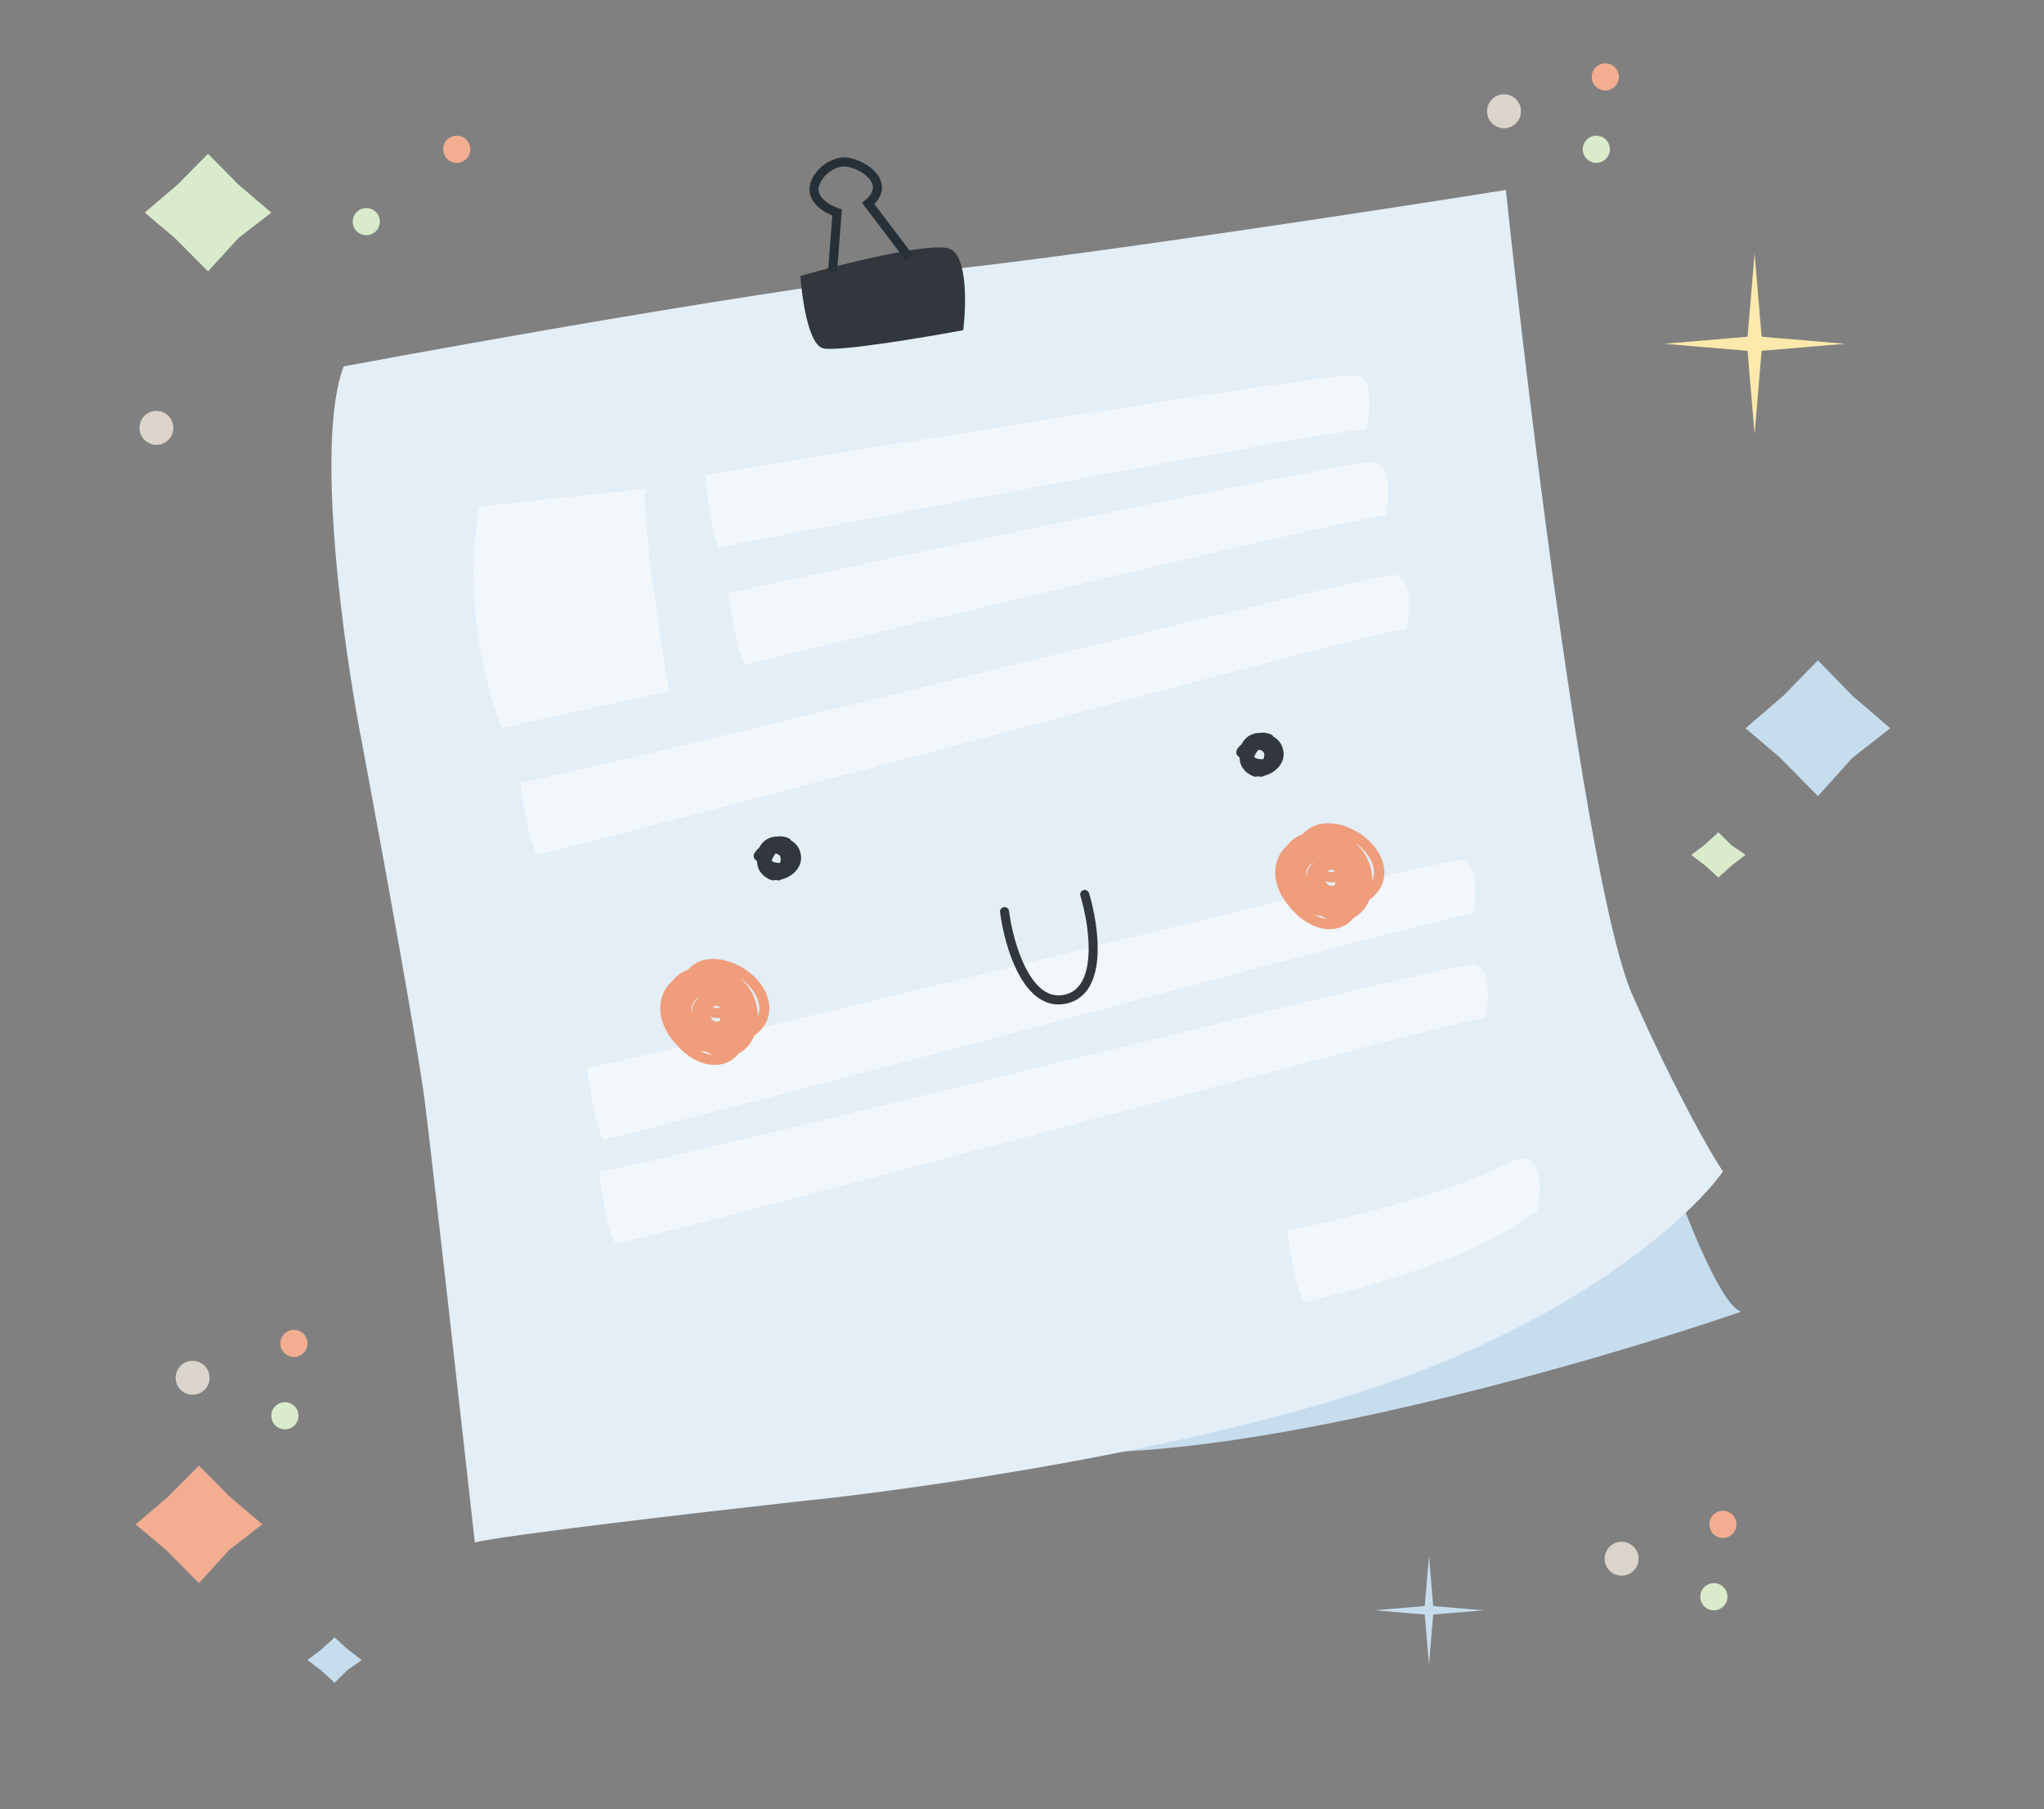<?xml version="1.0" encoding="UTF-8"?> <svg xmlns="http://www.w3.org/2000/svg" width="226" height="200" viewBox="0 0 226 200" fill="none"><rect x="0" y="0" width="226" height="200" fill="#808080" stroke="none"/> <path d="M204.826 76.913L209 80.5L204.826 83.761L201 88L196.826 83.761L193 80.5L197.174 76.913L201 73L204.826 76.913Z" fill="#C6DDEE"></path> <path d="M191.435 95.696L193 94.5L191.435 93.413L190 92L188.435 93.413L187 94.5L188.565 95.696L190 97L191.435 95.696Z" fill="#DAEBCB"></path> <circle r="1.5" transform="matrix(-1 0 0 1 40.5 24.5)" fill="#DAEBCB"></circle> <circle r="1.875" transform="matrix(-0.966 0.259 0.259 0.966 17.297 47.297)" fill="#DBD4CC"></circle> <circle cx="50.5" cy="16.5" r="1.5" fill="#F3AE92"></circle> <path d="M194 48L194.778 38.778L204 38L194.778 37.222L194 28L193.222 37.222L184 38L193.222 38.778L194 48Z" fill="#FDE9AB"></path> <path d="M26.348 20.391L30 23.5L26.348 26.326L23 30L19.348 26.326L16 23.5L19.652 20.391L23 17L26.348 20.391Z" fill="#DAEBCB"></path> <path d="M192.5 145C190.1 144.2 185.833 133 184 127.5C151.2 127.5 126.333 149.5 118 160.5C139.2 161.3 176.5 150.5 192.5 145Z" fill="#C6DDEE"></path> <path d="M103 30C87.4 31.6 53.167 37.667 38 40.5C34.8 48.9 38 71.667 40 82C42 92.667 46.2 115.6 47 122C47.8 128.4 51 157 52.5 170.5C55.7 169.7 77.5 167.167 88 166C101.333 164.667 133.3 160.1 154.5 152.5C175.7 144.9 187.333 134 190.5 129.5C189.167 127.5 185.3 120.8 180.5 110C175.7 99.2 169.167 46.167 166.5 21C151.833 23.333 118.6 28.4 103 30Z" fill="#E3EEF7"></path> <path opacity="0.5" d="M55.5 80.5C51.5 70.1 52.167 59.833 53 56L71.5 54C70.7 55.2 72.833 69.5 74 76.5C73.2 76.5 61.333 79.167 55.5 80.5Z" fill="white"></path> <path opacity="0.5" d="M79.5 60.5C78.7 59.3 78.167 54.667 78 52.5C101.167 48.667 148 41.1 150 41.5C152 41.9 151.5 45.667 151 47.5C149.8 47.1 102.833 56 79.5 60.5Z" fill="white"></path> <path opacity="0.5" d="M82.414 73.458C81.557 72.298 80.801 67.695 80.53 65.539C103.486 60.595 149.9 50.782 151.917 51.085C153.934 51.388 153.616 55.175 153.205 57.03C151.987 56.688 105.503 67.839 82.414 73.458Z" fill="white"></path> <path opacity="0.5" d="M59.414 94.458C58.557 93.298 57.801 88.695 57.53 86.539C80.486 81.595 152.195 63.252 154.212 63.555C156.229 63.858 155.911 67.645 155.5 69.5C154.282 69.158 82.503 88.84 59.414 94.458Z" fill="white"></path> <path opacity="0.5" d="M66.765 125.981C65.908 124.82 65.153 120.218 64.882 118.062C87.837 113.118 159.547 94.774 161.563 95.078C163.58 95.381 163.262 99.167 162.851 101.023C161.633 100.681 89.855 120.362 66.765 125.981Z" fill="white"></path> <path opacity="0.5" d="M68.117 137.503C67.26 136.343 66.504 131.741 66.233 129.585C89.188 124.64 160.898 106.297 162.915 106.6C164.932 106.904 164.614 110.69 164.203 112.545C162.985 112.204 91.206 131.885 68.117 137.503Z" fill="white"></path> <path opacity="0.5" d="M144.206 143.966C143.349 142.806 142.593 138.204 142.323 136.048C165.278 131.103 166.636 127.8 168.653 128.103C170.67 128.406 170.352 132.193 169.941 134.048C168.723 133.706 167.296 138.348 144.206 143.966Z" fill="white"></path> <path d="M79.02 117.715C77.559 117.715 76.014 116.842 74.97 115.678C73.885 114.555 73.258 113.349 73.05 112.184C72.841 110.77 73.3 109.356 74.26 108.524C74.594 108.108 74.97 107.734 75.429 107.485C75.638 107.36 75.847 107.277 76.056 107.193C76.264 106.985 76.473 106.778 76.724 106.611C78.101 105.696 80.064 105.821 81.984 106.902C84.03 108.067 85.658 110.396 84.865 112.642C84.573 113.432 84.03 114.014 83.404 114.471C83.028 115.428 82.36 116.093 81.65 116.468C81.4 116.8 81.066 117.092 80.69 117.299C80.147 117.591 79.604 117.715 79.02 117.715ZM77.266 116.093C77.767 116.343 78.268 116.551 78.769 116.592C78.561 116.509 78.31 116.385 78.101 116.26C77.851 116.218 77.6 116.218 77.392 116.135C77.35 116.135 77.308 116.093 77.266 116.093ZM78.561 112.392C78.644 112.6 78.811 112.808 79.02 112.891C79.187 112.933 79.354 112.933 79.563 112.891C79.604 112.808 79.646 112.683 79.646 112.558C79.646 112.558 79.646 112.558 79.646 112.517C79.479 112.517 79.27 112.517 79.062 112.517C78.895 112.517 78.728 112.475 78.561 112.392ZM76.724 112.558C76.765 112.6 76.765 112.6 76.807 112.642C76.765 112.558 76.724 112.475 76.682 112.392C76.682 112.475 76.682 112.517 76.724 112.558ZM81.859 108.15C81.901 108.192 81.984 108.233 82.026 108.316C83.153 109.314 83.779 110.812 83.779 112.35C83.779 112.309 83.821 112.309 83.821 112.267C84.364 110.77 83.237 109.106 81.859 108.15ZM76.431 111.519C76.431 111.685 76.473 111.81 76.515 111.935C76.431 111.352 76.724 110.77 77.183 110.396V110.354C77.016 110.437 76.891 110.52 76.765 110.687C76.557 110.936 76.473 111.228 76.431 111.519ZM78.811 111.311C78.936 111.394 79.103 111.435 79.27 111.435C79.396 111.435 79.521 111.435 79.604 111.435C79.604 111.394 79.563 111.311 79.521 111.269C79.437 111.228 79.354 111.228 79.27 111.186C79.145 111.186 79.02 111.186 78.895 111.269C78.853 111.269 78.853 111.269 78.811 111.311Z" fill="#EF9D7A"></path> <path d="M147.02 102.715C145.559 102.715 144.014 101.842 142.97 100.678C141.885 99.555 141.258 98.349 141.05 97.184C140.841 95.77 141.3 94.356 142.26 93.524C142.594 93.108 142.97 92.734 143.429 92.484C143.638 92.36 143.847 92.277 144.056 92.193C144.264 91.986 144.473 91.778 144.724 91.611C146.101 90.696 148.064 90.821 149.984 91.902C152.03 93.067 153.658 95.396 152.865 97.641C152.573 98.432 152.03 99.014 151.404 99.471C151.028 100.428 150.36 101.093 149.65 101.468C149.4 101.8 149.066 102.092 148.69 102.299C148.105 102.591 147.563 102.715 147.02 102.715ZM145.266 101.093C145.767 101.343 146.268 101.551 146.769 101.592C146.561 101.509 146.31 101.385 146.101 101.26C145.851 101.218 145.6 101.218 145.392 101.135C145.308 101.093 145.266 101.093 145.266 101.093ZM146.561 97.392C146.644 97.6 146.811 97.808 147.02 97.891C147.187 97.933 147.354 97.933 147.563 97.891C147.604 97.808 147.646 97.683 147.646 97.558C147.646 97.558 147.646 97.558 147.646 97.517C147.479 97.517 147.27 97.517 147.062 97.517C146.895 97.517 146.728 97.475 146.561 97.392ZM144.682 97.558C144.724 97.6 144.724 97.6 144.765 97.641C144.724 97.558 144.682 97.475 144.64 97.392C144.64 97.434 144.682 97.517 144.682 97.558ZM149.817 93.15C149.859 93.192 149.942 93.233 149.984 93.316C151.111 94.314 151.738 95.812 151.738 97.35C151.738 97.309 151.779 97.309 151.779 97.267C152.322 95.77 151.237 94.106 149.817 93.15ZM144.431 96.519C144.431 96.685 144.473 96.81 144.515 96.934C144.431 96.352 144.724 95.77 145.183 95.396V95.354C145.016 95.437 144.891 95.52 144.765 95.687C144.557 95.936 144.431 96.228 144.431 96.519ZM146.769 96.269C146.895 96.352 147.062 96.394 147.229 96.394C147.354 96.394 147.479 96.394 147.563 96.394C147.563 96.352 147.521 96.269 147.479 96.228C147.396 96.186 147.312 96.186 147.229 96.144C147.103 96.144 146.978 96.144 146.853 96.228C146.853 96.269 146.811 96.269 146.769 96.269Z" fill="#EF9D7A"></path> <path d="M111.071 100.768C111.535 104.376 113.528 111.364 117.781 110.452C122.035 109.54 120.988 102.349 119.932 98.868" stroke="#32363D" stroke-linecap="round"></path> <path d="M91 38.5C89.4 38.1 88.667 33 88.5 30.5C93.167 29.167 103 26.7 105 27.5C107 28.3 106.833 33.833 106.5 36.5C102 37.333 92.6 38.9 91 38.5Z" fill="#32363D"></path> <path d="M92.055 30L92.555 23.5C91.555 23.166 89.654 22.1 90.055 20.5C90.454 18.9 92.5 17.5 94.054 18C96.054 18.5 98.4 20.5 96 22.5L100.554 28.5" stroke="#263036"></path> <circle r="1.5" transform="matrix(-1 0 0 1 176.5 16.5)" fill="#DAEBCB"></circle> <circle r="1.875" transform="matrix(-0.966 0.259 0.259 0.966 166.297 12.297)" fill="#DBD4CC"></circle> <circle cx="177.5" cy="8.5" r="1.5" fill="#F3AE92"></circle> <path d="M25.348 165.391L29 168.5L25.348 171.326L22 175L18.348 171.326L15 168.5L18.652 165.391L22 162L25.348 165.391Z" fill="#F3AE92"></path> <path d="M38.435 182.304L40 183.5L38.435 184.587L37 186L35.435 184.587L34 183.5L35.565 182.304L37 181L38.435 182.304Z" fill="#C6DDEE"></path> <circle r="1.5" transform="matrix(-1 0 0 1 31.5 156.5)" fill="#DAEBCB"></circle> <circle r="1.875" transform="matrix(-0.966 0.259 0.259 0.966 21.297 152.297)" fill="#DBD4CC"></circle> <circle cx="32.5" cy="148.5" r="1.5" fill="#F3AE92"></circle> <circle r="1.5" transform="matrix(-1 0 0 1 189.5 176.5)" fill="#DAEBCB"></circle> <circle r="1.875" transform="matrix(-0.966 0.259 0.259 0.966 179.297 172.297)" fill="#DBD4CC"></circle> <circle cx="190.5" cy="168.5" r="1.5" fill="#F3AE92"></circle> <path d="M158 184L158.467 178.467L164 178L158.467 177.533L158 172L157.533 177.533L152 178L157.533 178.467L158 184Z" fill="#C6DDEE"></path> <path d="M139.525 85.853C139.402 85.878 139.312 85.853 139.222 85.829C139.181 85.837 139.132 85.805 139.05 85.821C139.009 85.829 138.928 85.846 138.887 85.854C138.805 85.87 138.715 85.846 138.625 85.821C138.396 85.74 138.207 85.65 138.052 85.512C137.815 85.389 137.651 85.21 137.479 84.99C137.193 84.623 137.07 84.224 137.063 83.759L136.85 83.547C136.695 83.408 136.646 83.163 136.728 82.935C136.851 82.698 137.056 82.445 137.277 82.274C137.432 81.988 137.596 81.743 137.85 81.523C138.252 81.188 138.768 81 139.324 81.016C139.734 80.934 140.176 81.016 140.552 81.195C140.642 81.219 140.699 81.293 140.757 81.366L140.765 81.407C141.387 81.749 141.804 82.344 141.893 83.005C142.097 84.024 141.45 85.044 140.32 85.567C140.082 85.657 139.845 85.747 139.64 85.788C139.648 85.829 139.607 85.837 139.525 85.853ZM138.667 83.692C138.872 83.863 139.183 83.928 139.437 83.92C139.519 83.904 139.609 83.928 139.69 83.912C139.748 83.773 139.879 83.365 139.707 83.145C139.593 82.998 139.405 82.909 139.184 82.868C138.93 83.088 138.774 83.374 138.667 83.692Z" fill="#32363D"></path> <path d="M86.17 97.312C86.047 97.336 85.957 97.312 85.867 97.287C85.826 97.296 85.777 97.263 85.695 97.279C85.654 97.288 85.572 97.304 85.531 97.312C85.45 97.329 85.359 97.304 85.269 97.28C85.04 97.198 84.852 97.109 84.697 96.97C84.459 96.848 84.296 96.668 84.124 96.448C83.838 96.082 83.715 95.682 83.707 95.217L83.495 95.005C83.339 94.866 83.29 94.622 83.372 94.393C83.495 94.157 83.7 93.904 83.921 93.732C84.077 93.447 84.241 93.202 84.495 92.981C84.897 92.647 85.412 92.459 85.969 92.475C86.379 92.393 86.82 92.474 87.197 92.653C87.287 92.677 87.344 92.751 87.401 92.824L87.41 92.865C88.032 93.207 88.449 93.802 88.538 94.463C88.742 95.483 88.094 96.503 86.964 97.026C86.727 97.115 86.489 97.205 86.285 97.246C86.293 97.287 86.252 97.295 86.17 97.312ZM85.312 95.151C85.517 95.322 85.828 95.387 86.081 95.378C86.122 95.37 86.212 95.395 86.253 95.386C86.36 95.068 86.344 94.775 86.221 94.587C86.115 94.481 85.968 94.383 85.747 94.343C85.583 94.588 85.419 94.832 85.312 95.151Z" fill="#32363D"></path> </svg> 
